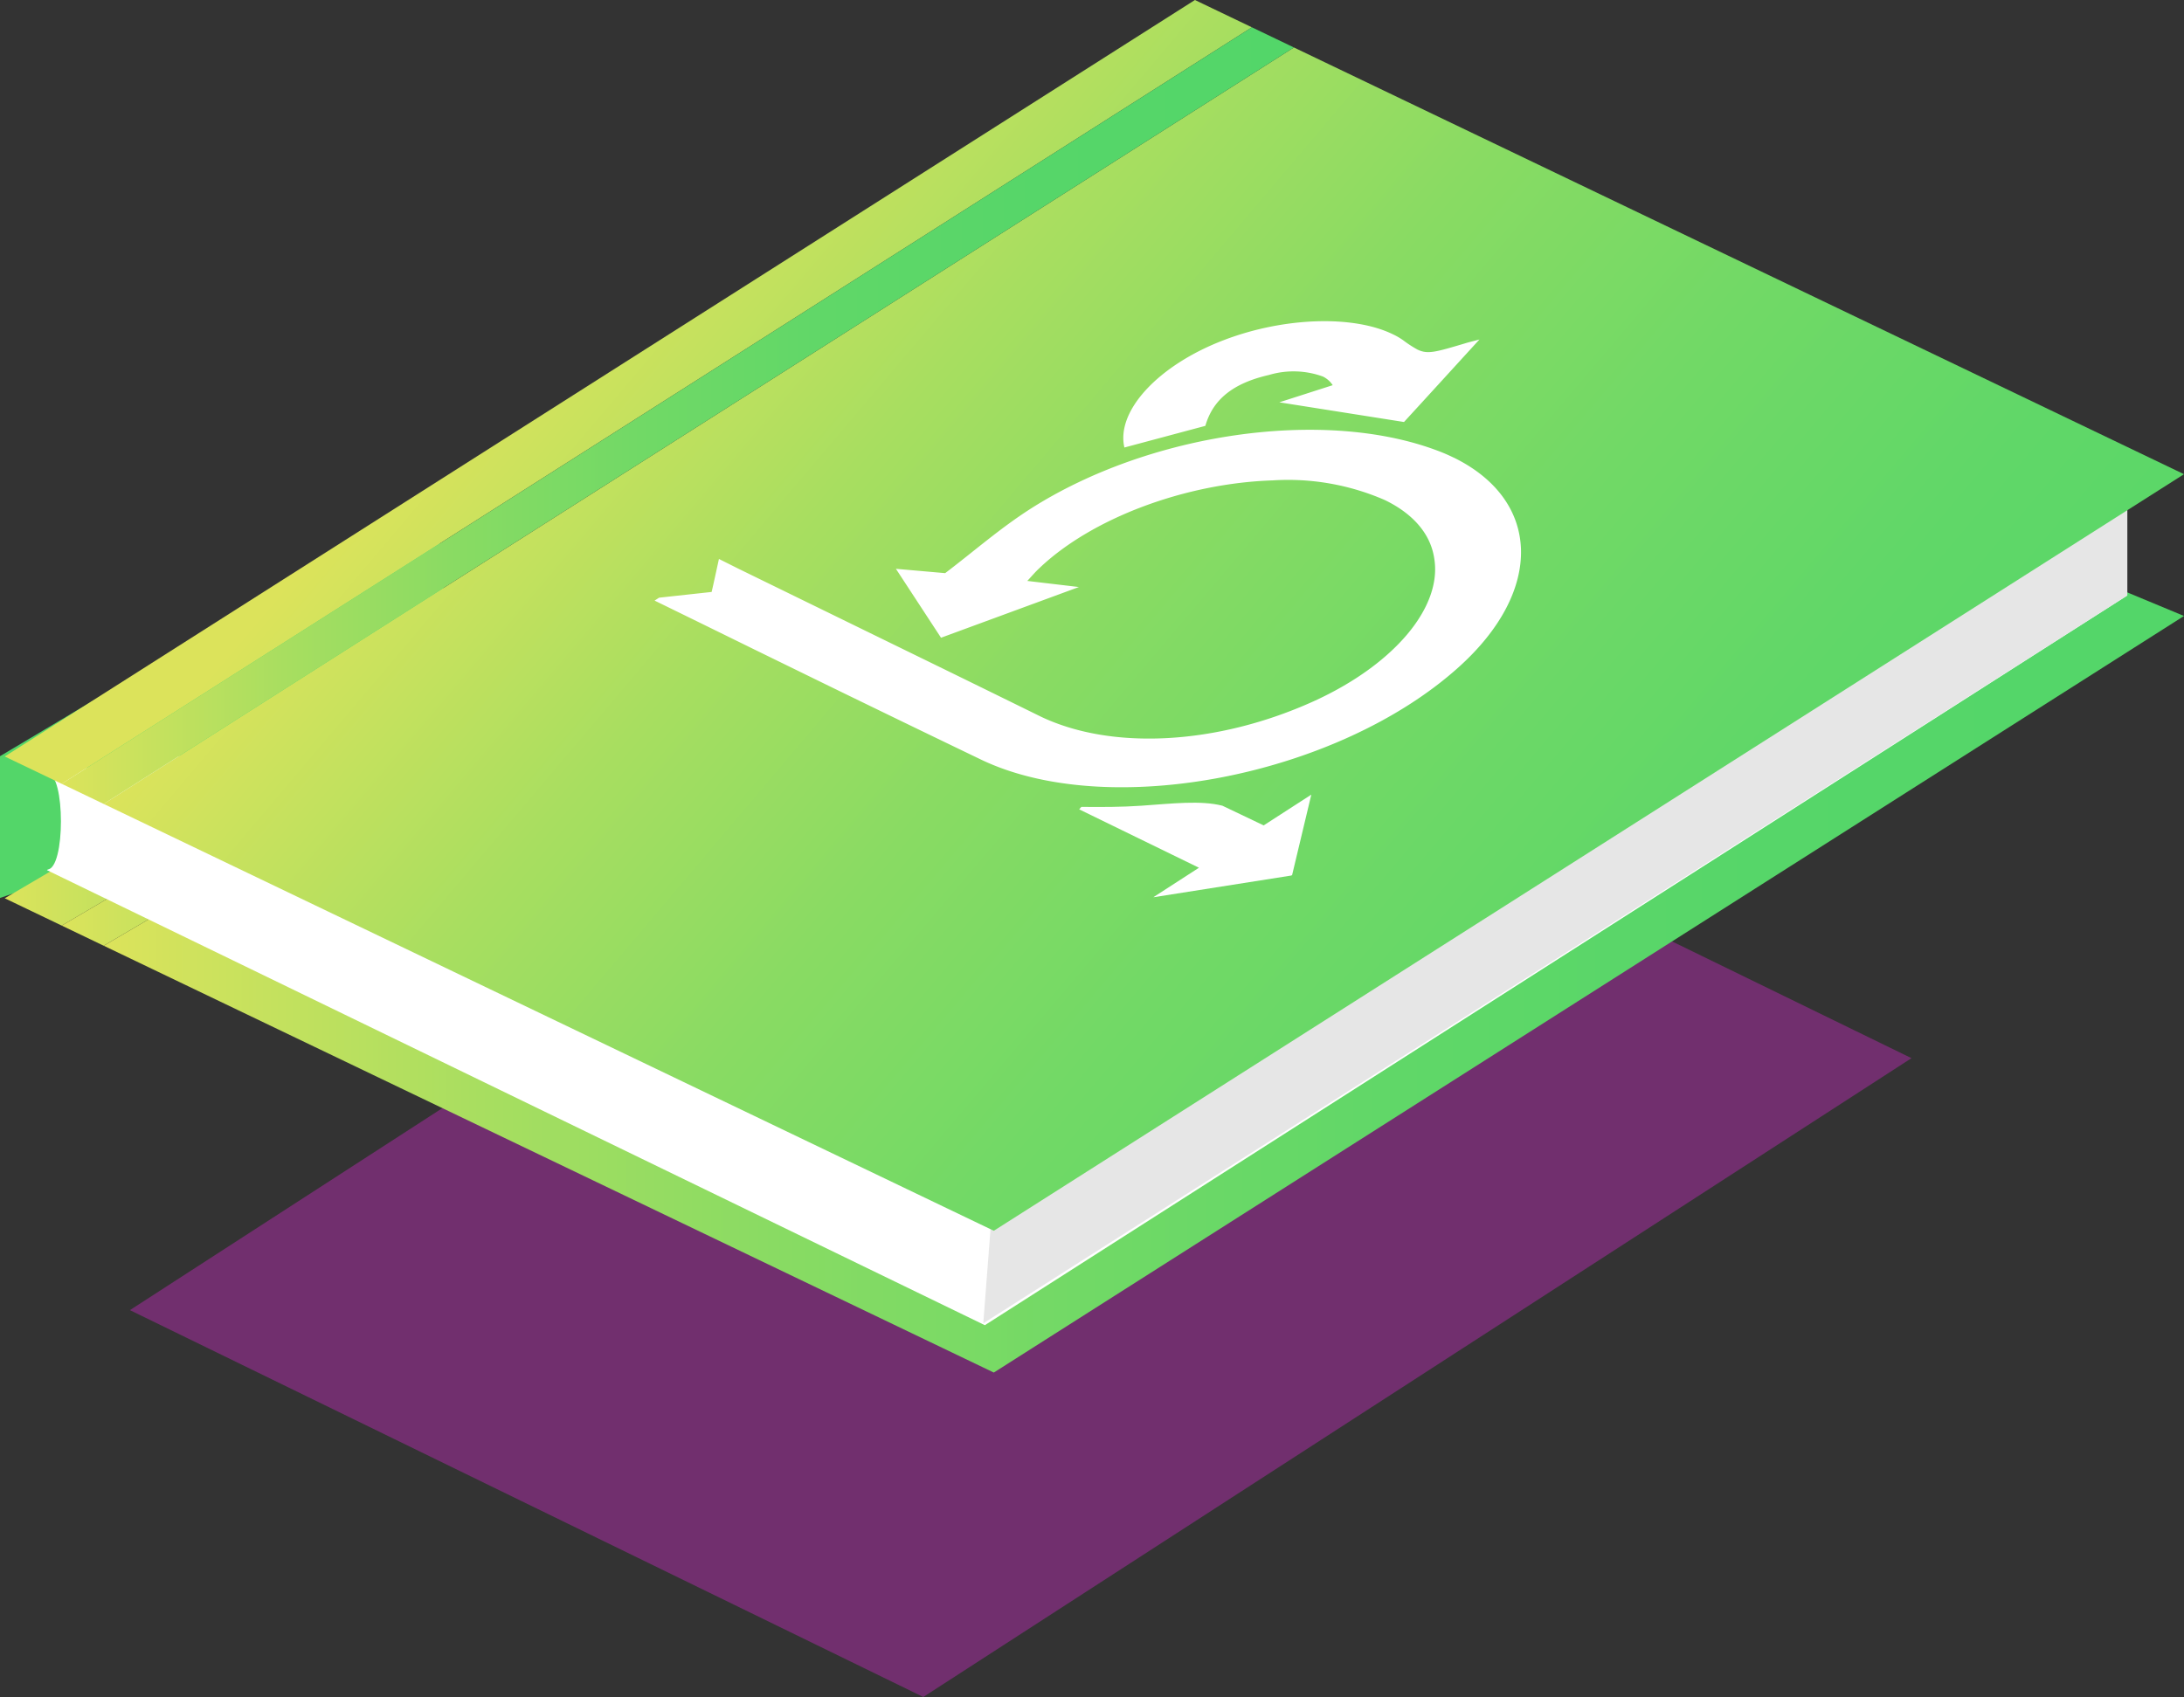 <svg xmlns="http://www.w3.org/2000/svg" xmlns:xlink="http://www.w3.org/1999/xlink" viewBox="0 0 221.76 172.35"><rect x="0" y="0" width="221.76" height="172.35" fill="#333333" stroke="none"/><defs><style>.cls-1{fill:none;}.cls-2{opacity:0.4;}.cls-3{isolation:isolate;}.cls-4{clip-path:url(#clip-path);}.cls-5{fill:#ce29c6;}.cls-6{fill:url(#linear-gradient);}.cls-7{clip-path:url(#clip-path-2);}.cls-8{fill:url(#linear-gradient-2);}.cls-9{fill:url(#linear-gradient-3);}.cls-10{fill:url(#linear-gradient-4);}.cls-11{fill:#fff;}.cls-12{fill:#e6e6e6;}.cls-13{clip-path:url(#clip-path-3);}.cls-14{fill:url(#linear-gradient-5);}.cls-15{fill:url(#linear-gradient-6);}.cls-16{fill:url(#linear-gradient-7);}.cls-17{clip-path:url(#clip-path-4);}</style><clipPath id="clip-path"><polygon class="cls-1" points="13.19 133.06 113.53 68.18 194.09 107.47 93.75 172.35 13.19 133.06"/></clipPath><linearGradient id="linear-gradient" x1="70.1" y1="-18.16" x2="26.17" y2="70" gradientUnits="userSpaceOnUse"><stop offset="0" stop-color="#dce35b"/><stop offset="0.05" stop-color="#cde25d"/><stop offset="0.18" stop-color="#a8de60"/><stop offset="0.32" stop-color="#89db63"/><stop offset="0.47" stop-color="#71d966"/><stop offset="0.62" stop-color="#60d768"/><stop offset="0.79" stop-color="#56d669"/><stop offset="1" stop-color="#53d669"/></linearGradient><clipPath id="clip-path-2"><polygon class="cls-1" points="0.48 91.23 121.33 20.16 221.76 62.56 100.91 139.4 0.48 91.23"/></clipPath><linearGradient id="linear-gradient-2" x1="-6.19" y1="56.17" x2="118.53" y2="56.17" gradientTransform="translate(6.76 1) scale(1.02 1)" xlink:href="#linear-gradient"/><linearGradient id="linear-gradient-3" x1="3.7" y1="81.31" x2="211.73" y2="81.31" gradientTransform="translate(6.76 1) scale(1.02 1)" xlink:href="#linear-gradient"/><linearGradient id="linear-gradient-4" x1="-0.49" y1="58.58" x2="122.72" y2="58.58" gradientTransform="translate(6.76 1) scale(1.02 1)" xlink:href="#linear-gradient"/><clipPath id="clip-path-3"><polygon class="cls-1" points="0.48 76.83 121.33 0 221.76 48.16 100.91 125 0.48 76.83"/></clipPath><linearGradient id="linear-gradient-5" x1="53.2" y1="30.83" x2="206.67" y2="160.86" xlink:href="#linear-gradient"/><linearGradient id="linear-gradient-6" x1="62.7" y1="19.62" x2="216.17" y2="149.66" xlink:href="#linear-gradient"/><linearGradient id="linear-gradient-7" x1="6.26" y1="42.21" x2="131.38" y2="42.21" xlink:href="#linear-gradient"/><clipPath id="clip-path-4"><polygon class="cls-1" points="61.7 64.08 125.88 22.58 187.36 52.56 123.17 94.06 61.7 64.08"/></clipPath></defs><title>Scrum for Agile Scrum Practitioners</title><g id="Layer_2" data-name="Layer 2"><g id="Layer_1-2" data-name="Layer 1"><g class="cls-2"><g class="cls-3"><g class="cls-4"><polyline class="cls-5" points="194.09 107.47 113.53 68.18 13.19 133.06 93.75 172.35 194.09 107.47"/></g></g></g><polygon class="cls-6" points="0 76.8 0 91.2 46.31 75.3 44.26 50.41 0 76.8"/><g class="cls-3"><g class="cls-7"><polyline class="cls-8" points="127.12 22.93 121.33 20.16 0.48 91.23 6.26 94.01 127.12 22.93"/><polyline class="cls-9" points="221.76 62.56 131.38 24.98 10.53 96.05 100.91 139.4 221.76 62.56"/><polyline class="cls-10" points="131.38 24.98 127.12 22.93 6.26 94.01 10.53 96.05 131.38 24.98"/></g></g><path class="cls-11" d="M216,50.88v9.6L100,134.59,4.76,88.37l.1-.06H4.8c1.85,0,1.85-9.79,0-9.79l30.86-4,90-57.19L200,53Z"/><polygon class="cls-12" points="101.76 109.44 99.84 134.4 216 60.48 216 48 101.76 109.44"/><g class="cls-3"><g class="cls-13"><polyline class="cls-14" points="127.12 2.77 121.33 0 0.48 76.83 6.26 79.61 127.12 2.77"/><polyline class="cls-15" points="221.76 48.16 131.38 4.82 10.53 81.65 100.91 125 221.76 48.16"/><polyline class="cls-16" points="131.38 4.82 127.12 2.77 6.26 79.61 10.53 81.65 131.38 4.82"/></g></g><g id="s2b8Fe.tif"><g class="cls-3"><g class="cls-17"><path class="cls-11" d="M147.61,46.48a18.19,18.19,0,0,0-1.89-.8c-11.47-4.21-29-1.71-41.09,6-3.12,2-5.67,4.26-8.66,6.53l-5-.44,4.58,7,14-5.15L104.31,59c.45-.48.79-.89,1.22-1.29,5.31-5.07,14.79-8.63,23.69-8.92a24.56,24.56,0,0,1,11.4,2c2.81,1.36,4.61,3.38,5,5.86.88,5-4.08,10.87-12.25,14.58-9.76,4.42-20.43,5-27.67,1.56Q99.4,69.69,93.07,66.6L75,57.77l-2-1c-.29,1.32-.49,2.26-.74,3.35l-5.5.6-.37.24c3.4,1.66,6.8,3.33,10.2,5l7.65,3.74q7.65,3.73,15.36,7.44c12.94,6.22,36.17,1.71,48.5-9.37,8.74-7.85,8.34-17-.54-21.32"/><path class="cls-11" d="M150.26,34.47c-.87.23-1.18.3-1.49.4-3,.89-3.8,1.14-4.85.63a11.66,11.66,0,0,1-1.44-.94,7,7,0,0,0-1.07-.62c-4-1.94-11-1.74-17.11.59-6.7,2.55-11,7.22-10.13,10.92l8.22-2.2c.77-2.69,2.83-4.34,6.47-5.17a8.72,8.72,0,0,1,5.46.16,2.46,2.46,0,0,1,1,.88l-5.42,1.74,12.66,2c2.56-2.79,5-5.47,7.66-8.38"/><path class="cls-11" d="M133.14,80.71l-4.83,3.12-4.19-2c-2.21-.56-5.05-.22-8.22,0-2,.14-4,.14-6.1.12-.07.08-.15.16-.22.25l12.16,5.93-4.64,3,14.09-2.22c.63-2.64,1.25-5.21,1.95-8.17"/></g></g></g></g></g></svg>